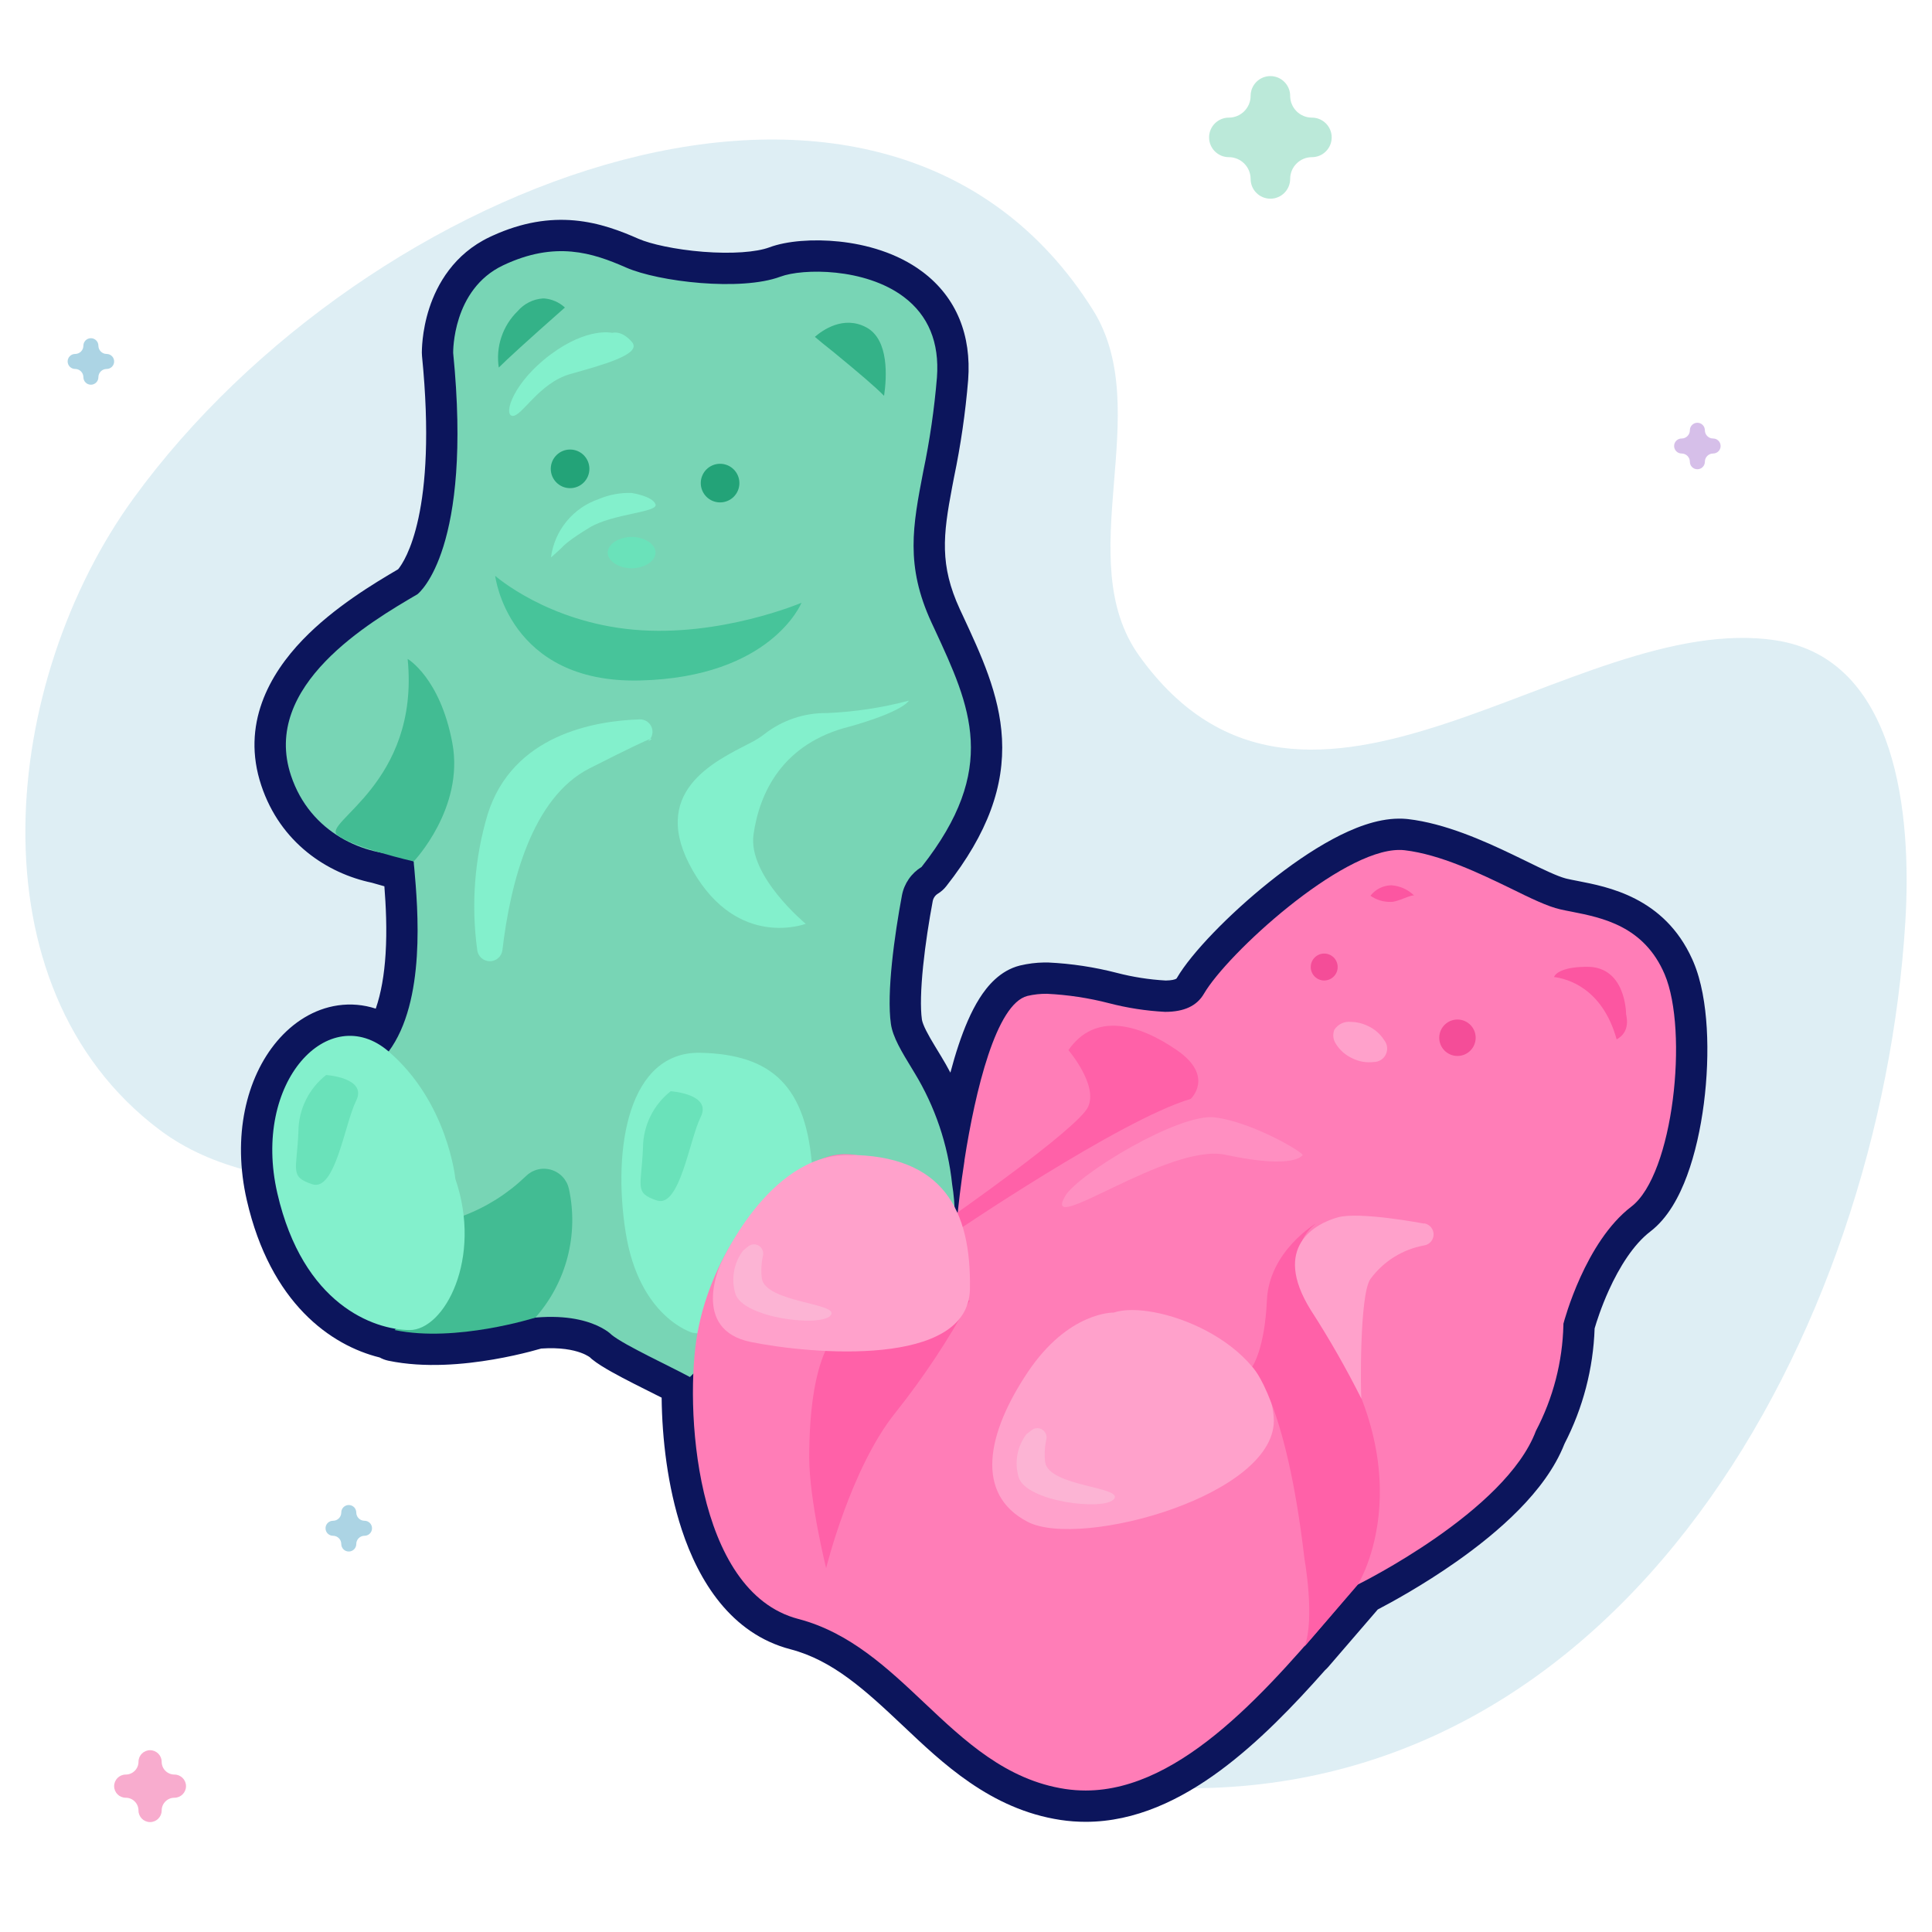 <svg width="457" height="457" viewBox="0 0 457 457" fill="none" xmlns="http://www.w3.org/2000/svg">
<path d="M31.68 117.743C86.657 42.24 209.248 -4.99 258.491 73.264C273.545 97.187 253.049 132.249 269.485 155.147C309.136 210.387 371.97 144.101 420.054 151.47C448.853 155.883 452.233 192.905 450.693 218.036C444.775 314.685 384.372 426.789 275.924 422.902C243.525 421.74 220.913 400.137 204.758 373.645C185.689 342.375 164.211 307.264 130.451 290.505C101.666 276.217 63.375 286.556 37.724 267.236C-7.355 233.283 0.228 160.935 31.68 117.743Z" fill="#5BAACB" fill-opacity="0.2"/>
<path opacity="0.5" d="M35.5 431C37.014 431 38.242 429.772 38.242 428.258C38.242 426.595 39.595 425.242 41.258 425.242C42.772 425.242 44 424.014 44 422.5C44 420.986 42.772 419.758 41.258 419.758C39.595 419.758 38.242 418.405 38.242 416.742C38.242 415.228 37.014 414 35.5 414C33.986 414 32.758 415.228 32.758 416.742C32.758 418.405 31.405 419.758 29.742 419.758C28.228 419.758 27 420.986 27 422.5C27 424.014 28.228 425.242 29.742 425.242C31.405 425.242 32.758 426.595 32.758 428.258C32.758 429.772 33.985 431 35.5 431Z" fill="#F35A9E"/>
<path opacity="0.5" d="M300.5 47C303.083 47 305.177 44.906 305.177 42.323C305.177 39.485 307.485 37.177 310.323 37.177C312.905 37.177 315 35.083 315 32.5C315 29.917 312.905 27.823 310.323 27.823C307.485 27.823 305.177 25.515 305.177 22.677C305.177 20.095 303.083 18 300.5 18C297.917 18 295.823 20.095 295.823 22.677C295.823 25.515 293.515 27.823 290.677 27.823C288.095 27.823 286 29.917 286 32.5C286 35.083 288.095 37.177 290.677 37.177C293.515 37.177 295.823 39.485 295.823 42.323C295.823 44.906 297.916 47 300.5 47Z" fill="#78D5B5"/>
<path opacity="0.5" d="M82.5 367C83.48 367 84.274 366.206 84.274 365.226C84.274 364.15 85.15 363.274 86.226 363.274C87.206 363.274 88 362.48 88 361.5C88 360.52 87.206 359.726 86.226 359.726C85.15 359.726 84.274 358.85 84.274 357.774C84.274 356.794 83.48 356 82.5 356C81.52 356 80.726 356.794 80.726 357.774C80.726 358.85 79.85 359.726 78.774 359.726C77.794 359.726 77 360.52 77 361.5C77 362.48 77.794 363.274 78.774 363.274C79.85 363.274 80.726 364.15 80.726 365.226C80.726 366.206 81.52 367 82.5 367Z" fill="#5BAACB"/>
<path opacity="0.5" d="M401.5 111C402.48 111 403.274 110.206 403.274 109.226C403.274 108.15 404.15 107.274 405.226 107.274C406.206 107.274 407 106.48 407 105.5C407 104.52 406.206 103.726 405.226 103.726C404.15 103.726 403.274 102.85 403.274 101.774C403.274 100.794 402.48 100 401.5 100C400.52 100 399.726 100.794 399.726 101.774C399.726 102.85 398.85 103.726 397.774 103.726C396.794 103.726 396 104.52 396 105.5C396 106.48 396.794 107.274 397.774 107.274C398.85 107.274 399.726 108.15 399.726 109.226C399.726 110.206 400.52 111 401.5 111Z" fill="#AF81D5"/>
<path opacity="0.5" d="M21.5 91C22.48 91 23.274 90.206 23.274 89.226C23.274 88.15 24.15 87.274 25.226 87.274C26.206 87.274 27 86.48 27 85.5C27 84.52 26.206 83.726 25.226 83.726C24.15 83.726 23.274 82.85 23.274 81.774C23.274 80.794 22.48 80 21.5 80C20.52 80 19.726 80.794 19.726 81.774C19.726 82.85 18.85 83.726 17.774 83.726C16.794 83.726 16 84.52 16 85.5C16 86.48 16.794 87.274 17.774 87.274C18.85 87.274 19.726 88.15 19.726 89.226C19.726 90.206 20.52 91 21.5 91Z" fill="#5BAACB"/>
<path d="M119.022 62.755C131.355 56.915 140.169 59.792 148.07 63.273C155.823 66.68 175.268 68.927 184.589 65.446C189.91 63.458 204.59 63.334 213.738 70.198C219.59 74.581 222.244 81.001 221.626 89.285C221.008 96.752 219.927 104.174 218.392 111.507C215.898 124.421 214.133 133.755 220.306 147.187L221.084 148.853C229.602 167.236 236.343 181.767 217.997 205.063C216.801 205.794 215.769 206.767 214.97 207.92C214.171 209.072 213.62 210.378 213.355 211.755C211.577 221.224 209.689 234.878 210.738 242.212C211.195 245.347 213.244 248.718 215.849 252.99L216.269 253.681C221.178 261.717 224.236 270.747 225.219 280.113C225.506 281.893 225.696 283.686 225.792 285.484C226.024 285.924 226.242 286.375 226.45 286.835C226.484 286.811 226.519 286.787 226.554 286.762C226.904 283.366 227.428 279.149 228.133 274.605C228.137 274.551 228.137 274.498 228.133 274.444C230.689 258.037 235.627 237.445 243.034 235.581C244.554 235.222 246.114 235.052 247.677 235.074C252.62 235.314 257.526 236.059 262.318 237.296C266.661 238.426 271.108 239.112 275.59 239.346C280.083 239.346 283.096 237.951 284.775 235.074C290.331 225.543 317.158 201.049 330.985 201.049C331.397 201.044 331.81 201.066 332.22 201.111C340.689 202.099 349.961 206.568 357.368 210.161C362.071 212.482 366.133 214.445 369.071 215.099C369.911 215.297 370.825 215.469 371.775 215.654C378.948 217.074 388.886 219.012 393.763 230.469C399.429 243.827 395.862 277.828 385.862 285.433C374.962 293.777 370.023 312.33 369.813 313.124C369.801 313.214 369.801 313.305 369.813 313.395C369.605 322.143 367.377 330.725 363.306 338.47C356.304 357.154 322.897 373.953 321.209 374.794C321.192 374.822 321.184 374.838 321.183 374.84L308.565 389.483C308.585 389.431 308.603 389.377 308.623 389.324C293.573 406.441 275.915 423.532 256.812 423.532C255.196 423.533 253.582 423.413 251.984 423.174C237.997 421.063 228.157 411.779 218.651 402.804C209.972 394.606 200.985 386.125 188.837 382.952C168.063 377.526 163.135 345.232 163.999 324.927L163.194 325.731C158.811 323.323 147.688 318.213 144.675 315.743C144.434 315.471 139.396 310.534 126.639 311.666V311.667C126.639 311.667 107.836 317.63 93.391 314.617L93.571 314.318C84.691 312.861 70.968 305.579 65.601 282.247C59.527 255.84 77.861 236.642 91.91 248.704C91.918 248.71 91.925 248.717 91.932 248.723C100.782 236.79 98.835 214.883 97.997 205.36C97.947 204.792 97.86 204.286 97.86 203.817L97.804 203.752C97.31 203.638 93.694 202.789 89.755 201.613C81.202 199.912 72.406 194.188 68.836 183.458C61.713 162.137 87.639 147.075 98.75 140.557C99.287 140.132 111.798 129.718 107.194 83.483C107.194 83.298 106.972 68.458 119.022 62.755Z" fill="#0C155C"/>
<path d="M116.534 55.742C123.561 52.543 129.945 51.609 135.869 52.14C141.835 52.675 146.91 54.669 151.049 56.492L151.051 56.491C153.833 57.714 159.69 59.034 166.325 59.558C173.06 60.09 178.908 59.659 181.997 58.506C186.121 56.965 192.386 56.49 198.506 57.136C204.753 57.796 212.159 59.756 218.177 64.269H218.178C226.357 70.394 229.788 79.434 229.013 89.834C229.012 89.855 229.01 89.875 229.008 89.896C228.368 97.629 227.251 105.316 225.665 112.911L225.217 115.248C223.06 126.629 222.243 133.66 227.037 144.093H227.036L227.796 145.72L227.805 145.739C231.925 154.629 236.468 164.197 237.013 174.733C237.585 185.815 233.786 196.986 223.817 209.646C223.272 210.337 222.609 210.927 221.858 211.386C221.542 211.578 221.268 211.836 221.056 212.141C220.842 212.449 220.698 212.796 220.628 213.157C219.768 217.741 218.891 223.295 218.355 228.536C217.803 233.943 217.683 238.423 218.068 241.143L218.101 241.323C218.198 241.786 218.455 242.562 219.097 243.83C219.649 244.922 220.348 246.12 221.23 247.58L222.174 249.133L222.18 249.145L222.588 249.819H222.59C223.371 251.099 224.11 252.402 224.807 253.725C225.403 251.476 226.045 249.288 226.737 247.215C228.063 243.239 229.677 239.347 231.674 236.181C233.514 233.264 236.539 229.577 241.225 228.397L241.335 228.371C243.183 227.935 245.072 227.699 246.969 227.668H247.781L248.036 227.675C253.483 227.939 258.889 228.76 264.17 230.124L264.182 230.127C267.969 231.112 271.845 231.716 275.751 231.934C277.166 231.918 277.858 231.691 278.118 231.57C278.238 231.514 278.276 231.477 278.28 231.474C278.284 231.471 278.319 231.441 278.378 231.34C281.858 225.373 290.818 216.181 300.146 208.707C304.935 204.87 310.14 201.224 315.203 198.501C320.034 195.902 325.597 193.665 330.901 193.641H330.985C331.501 193.638 332.012 193.658 332.515 193.699L333.043 193.749L333.078 193.753C341.786 194.769 350.873 198.821 357.78 202.132L360.6 203.496L360.646 203.518C365.365 205.846 368.417 207.267 370.316 207.778L370.682 207.869L370.767 207.888C371.098 207.966 371.445 208.039 371.839 208.118L373.192 208.382L373.214 208.387C380.111 209.752 393.611 212.133 400.267 226.856L400.578 227.568L400.582 227.576C402.471 232.029 403.391 237.615 403.72 243.185C404.056 248.873 403.804 255.079 403.034 261.054C402.266 267.009 400.954 272.962 399.059 278.084C397.257 282.953 394.553 288.117 390.364 291.312L390.365 291.313C386.382 294.362 383.041 299.735 380.574 305.171C378.752 309.186 377.642 312.702 377.196 314.226C376.872 323.736 374.439 333.054 370.072 341.509C367.775 347.367 363.686 352.633 359.295 357.101C354.735 361.741 349.467 365.905 344.527 369.381C336.52 375.014 328.991 379.101 325.901 380.71L314.176 394.318C313.945 394.587 313.696 394.833 313.436 395.061C306.015 403.452 297.675 412.132 288.638 418.806C279.326 425.683 268.597 430.938 256.814 430.938H256.813L256.812 430.94V430.938C254.829 430.939 252.849 430.793 250.888 430.499L250.879 430.498C234.243 427.987 222.79 416.899 213.565 408.189H213.564C204.645 399.765 196.981 392.735 186.964 390.119C172.905 386.447 165.266 373.967 161.268 361.837C157.911 351.65 156.607 340.299 156.506 330.604C154.659 329.672 152.433 328.57 150.058 327.361C148.177 326.402 146.259 325.402 144.59 324.462C143.043 323.592 141.279 322.538 139.979 321.472C139.766 321.298 139.564 321.11 139.372 320.913C140.011 321.574 137.118 318.355 128.002 318.99C127.958 319.003 127.912 319.018 127.864 319.032C127.257 319.208 126.395 319.449 125.322 319.725C123.182 320.276 120.177 320.974 116.681 321.572C109.866 322.739 100.464 323.659 91.879 321.869C91.143 321.716 90.445 321.453 89.803 321.097C78.276 318.249 63.99 308.288 58.382 283.907C54.917 268.845 58.21 254.941 65.555 246.263C69.24 241.911 74.191 238.639 79.967 237.811C82.994 237.377 86.004 237.652 88.883 238.587C90.156 234.925 90.9 230.507 91.205 225.671C91.572 219.852 91.271 214.146 90.922 209.645C89.983 209.389 88.971 209.104 87.931 208.796C77.414 206.587 66.322 199.368 61.807 185.797L61.808 185.796C56.986 171.351 63.775 159.461 71.621 151.317C79.038 143.618 88.588 137.932 94.177 134.653C95.816 132.662 103.494 121.086 99.823 84.217C99.799 83.973 99.787 83.728 99.787 83.483C99.787 83.558 99.786 83.373 99.788 83.201C99.79 83.014 99.796 82.77 99.807 82.476C99.831 81.889 99.881 81.096 99.986 80.149C100.194 78.273 100.628 75.706 101.547 72.89C103.374 67.292 107.356 60.081 115.852 56.059L116.534 55.742ZM134.547 66.896C131.406 66.614 127.721 67.01 123.123 69.025L122.191 69.449C118.639 71.131 116.706 74.192 115.631 77.486C115.1 79.116 114.837 80.65 114.71 81.787C114.648 82.347 114.621 82.789 114.61 83.071C114.608 83.115 114.608 83.156 114.607 83.192C119.216 130.358 106.653 143.749 103.346 146.365C103.077 146.578 102.794 146.772 102.498 146.945C96.82 150.277 88.453 155.199 82.289 161.596C76.177 167.941 73.565 174.239 75.861 181.111L75.865 181.119C78.354 188.602 84.333 192.793 90.593 194.218L91.199 194.347L91.539 194.423C91.651 194.451 91.763 194.482 91.874 194.515C94.668 195.349 97.304 196.012 98.628 196.333L99.472 196.534L99.755 196.606C101.164 196.99 102.429 197.784 103.39 198.888L103.447 198.953C104.584 200.259 105.224 201.921 105.263 203.649C105.264 203.664 105.268 203.695 105.274 203.749C105.278 203.792 105.284 203.841 105.292 203.905C105.298 203.963 105.307 204.042 105.316 204.12C105.334 204.279 105.355 204.485 105.375 204.715C105.792 209.454 106.544 217.822 105.99 226.604C105.449 235.171 103.611 245.41 97.882 253.136C96.656 254.788 94.799 255.856 92.754 256.085C90.71 256.313 88.662 255.681 87.102 254.34C87.088 254.327 87.074 254.315 87.061 254.304C84.997 252.541 83.323 252.295 82.07 252.475C80.647 252.679 78.759 253.595 76.863 255.835C73.047 260.343 70.211 269.242 72.82 280.587C77.521 301.021 88.891 306.044 94.77 307.008C95.526 307.132 96.247 307.371 96.913 307.708C102.362 308.455 108.675 307.914 114.181 306.971C117.192 306.455 119.791 305.851 121.628 305.378C122.544 305.143 123.264 304.941 123.742 304.802C123.98 304.733 124.158 304.68 124.27 304.646C124.275 304.645 124.28 304.643 124.284 304.642C124.825 304.461 125.394 304.34 125.984 304.287C139.526 303.086 146.844 307.672 149.51 310.118C149.531 310.133 149.554 310.15 149.58 310.168C149.715 310.263 149.893 310.382 150.12 310.525C150.577 310.815 151.159 311.158 151.857 311.551C153.257 312.339 154.958 313.23 156.782 314.159C158.939 315.258 161.389 316.472 163.49 317.537C164.662 317.456 165.86 317.652 166.982 318.146C169.776 319.375 171.529 322.192 171.399 325.241C170.993 334.791 171.976 346.997 175.338 357.2C178.782 367.65 183.995 374.03 190.709 375.784C204.988 379.514 215.299 389.447 223.737 397.418H223.736C233.523 406.659 241.752 414.138 253.091 415.85C254.321 416.033 255.564 416.125 256.808 416.125H256.812C264.131 416.125 271.782 412.836 279.837 406.888C287.862 400.962 295.616 392.899 303.06 384.432C303.252 384.214 303.454 384.01 303.665 383.82L315.391 370.213C316.066 369.356 316.922 368.655 317.904 368.166C318.609 367.814 327.005 363.594 336.002 357.264C340.5 354.099 345.002 350.508 348.728 346.717C352.513 342.867 355.13 339.177 356.37 335.87L356.546 335.441C356.609 335.299 356.677 335.16 356.749 335.023C360.262 328.339 362.195 320.94 362.401 313.395C362.395 312.996 362.413 312.596 362.463 312.197L362.541 311.707C362.573 311.544 362.611 311.382 362.653 311.222C362.808 310.642 364.218 305.362 367.083 299.049C369.863 292.924 374.441 284.847 381.359 279.551L381.378 279.537C382.178 278.928 383.665 276.999 385.165 272.944C386.574 269.135 387.675 264.326 388.341 259.16C389.004 254.016 389.207 248.741 388.93 244.06C388.647 239.266 387.89 235.596 386.947 233.369L386.637 232.68C383.355 225.732 377.458 224.329 370.359 222.923C369.517 222.759 368.453 222.559 367.46 222.328V222.329C367.456 222.328 367.452 222.326 367.448 222.325C367.424 222.32 367.399 222.316 367.375 222.31V222.307C363.378 221.398 358.431 218.946 354.09 216.804V216.802C346.417 213.082 338.345 209.287 331.376 208.47C331.264 208.459 331.161 208.455 331.069 208.456C331.041 208.456 331.013 208.456 330.985 208.456C329.4 208.456 326.457 209.27 322.221 211.548C318.192 213.715 313.75 216.79 309.41 220.267C300.481 227.422 293.252 235.24 291.175 238.804L291.172 238.808C287.708 244.744 281.661 246.753 275.589 246.753C275.461 246.753 275.333 246.75 275.205 246.743C270.228 246.484 265.289 245.72 260.466 244.467V244.468C256.207 243.368 251.848 242.703 247.455 242.48C246.72 242.477 245.987 242.544 245.265 242.679C245.081 242.863 244.717 243.273 244.205 244.084C243.113 245.816 241.944 248.447 240.791 251.903C238.541 258.647 236.766 267.248 235.518 275.172C235.517 275.175 235.518 275.178 235.518 275.181C235.503 275.368 235.481 275.555 235.453 275.74C234.767 280.154 234.26 284.245 233.923 287.522C233.703 289.647 232.576 291.575 230.831 292.81C230.804 292.829 230.78 292.846 230.761 292.859C230.744 292.871 230.728 292.881 230.72 292.887C230.716 292.89 230.713 292.892 230.711 292.894C230.709 292.895 230.708 292.895 230.708 292.895L230.383 293.112C228.637 294.206 226.507 294.526 224.507 293.983C222.373 293.403 220.61 291.899 219.7 289.885C219.546 289.545 219.393 289.231 219.239 288.939C218.74 287.992 218.452 286.948 218.395 285.878C218.313 284.338 218.15 282.806 217.906 281.291C217.884 281.157 217.867 281.022 217.853 280.887C216.984 272.615 214.283 264.64 209.947 257.542C209.944 257.537 209.941 257.531 209.938 257.525L209.524 256.845C208.263 254.777 206.932 252.601 205.878 250.519C204.822 248.431 203.802 245.984 203.408 243.279C203.407 243.273 203.406 243.266 203.405 243.26C202.745 238.645 203.044 232.639 203.616 227.031C204.206 221.258 205.159 215.265 206.075 210.387L206.081 210.352C206.542 207.96 207.499 205.694 208.884 203.697C209.977 202.122 211.32 200.739 212.858 199.603C220.662 189.415 222.549 181.918 222.217 175.497C221.848 168.348 218.761 161.459 214.362 151.967V151.966L213.594 150.319C213.588 150.306 213.581 150.293 213.575 150.28C206.344 134.545 208.601 123.134 211.118 110.102C211.125 110.064 211.133 110.027 211.141 109.989C212.611 102.967 213.647 95.861 214.241 88.712C214.694 82.558 212.817 78.763 209.297 76.127L209.293 76.123C206.163 73.774 201.658 72.366 196.95 71.869C192.113 71.358 188.378 71.938 187.181 72.385C180.949 74.713 172.414 74.9 165.159 74.327C157.803 73.746 150.061 72.239 145.09 70.055L145.084 70.051C141.323 68.394 138.043 67.209 134.547 66.896ZM314.738 371.189C314.719 371.222 314.704 371.25 314.691 371.274C314.678 371.298 314.665 371.32 314.656 371.338C314.637 371.372 314.622 371.4 314.612 371.42C314.602 371.44 314.593 371.456 314.587 371.468C314.581 371.479 314.577 371.489 314.574 371.496C314.571 371.502 314.568 371.506 314.567 371.509L314.565 371.511V371.512L314.591 371.462C314.603 371.438 314.617 371.41 314.633 371.38C314.665 371.318 314.703 371.25 314.745 371.176C314.764 371.141 314.786 371.107 314.806 371.071L314.738 371.189ZM96.847 243.182C96.86 243.193 96.871 243.202 96.878 243.208C96.883 243.213 96.887 243.217 96.888 243.218C96.887 243.217 96.886 243.215 96.884 243.213C96.879 243.209 96.871 243.202 96.861 243.193L96.762 243.106C96.798 243.137 96.828 243.164 96.847 243.182Z" fill="#0C155C"/>
<path d="M216.269 253.682L215.849 252.99C213.244 248.719 211.194 245.348 210.738 242.212C209.688 234.879 211.577 221.225 213.355 211.755C213.62 210.378 214.17 209.072 214.97 207.92C215.769 206.768 216.8 205.795 217.997 205.064C236.343 181.768 229.602 167.237 221.083 148.854L220.306 147.187C214.133 133.755 215.898 124.422 218.392 111.508C219.928 104.174 221.008 96.753 221.627 89.286C222.244 81.002 219.59 74.582 213.738 70.199C204.589 63.335 189.91 63.459 184.589 65.446C175.268 68.928 155.824 66.681 148.071 63.273C140.169 59.792 131.355 56.915 119.021 62.755C106.972 68.459 107.194 83.298 107.194 83.483C111.799 129.73 99.28 140.138 98.749 140.558C87.638 147.076 61.712 162.138 68.836 183.459C73.354 197.039 86.243 202.607 96.416 202.138L97.861 203.817C97.861 204.286 97.947 204.793 97.996 205.36C98.836 214.891 100.787 236.83 91.91 248.756L86.206 248.558C80.255 247.521 74.873 249.163 71.157 253.225C64.984 259.892 63.934 272.003 68.033 287.311C76.601 319.287 106.453 315.892 118.885 312.954C137.404 308.583 144.392 315.423 144.676 315.744C147.688 318.213 158.811 323.324 163.194 325.731L167.182 321.756C171.466 303.953 179.528 287.645 193.17 282.25C195.108 281.484 197.145 276.719 199.231 276.719C211.207 276.719 223.837 284.929 225.861 287.521C225.829 285.04 225.614 282.564 225.219 280.114C224.236 270.748 221.178 261.718 216.269 253.682Z" fill="#78D5B5"/>
<path d="M163.762 315.237C163.762 315.237 151.182 311.644 147.996 291.508C144.811 271.372 148.725 248.631 165.713 249.027C182.7 249.422 190.811 257.002 192.145 276.545C193.478 296.089 182.663 318.422 163.762 315.237Z" fill="#83F0CC"/>
<path d="M393.763 230.469C388.886 219.013 378.948 217.074 371.775 215.654C370.824 215.469 369.911 215.296 369.071 215.099C366.133 214.445 362.071 212.482 357.368 210.161C349.96 206.568 340.689 202.099 332.219 201.111C331.81 201.065 331.397 201.045 330.985 201.049C317.158 201.049 290.33 225.543 284.775 235.074C283.096 237.951 280.083 239.346 275.589 239.346C271.108 239.113 266.661 238.426 262.318 237.297C257.526 236.059 252.619 235.314 247.676 235.074C246.114 235.052 244.555 235.222 243.034 235.581C235.626 237.445 230.688 258.037 228.132 274.445C228.137 274.498 228.137 274.552 228.132 274.605C227.268 280.173 226.676 285.247 226.342 288.926L227.268 291.124L225.219 291.84C225.172 291.767 225.135 291.688 225.108 291.605C224.869 291.087 224.606 290.56 224.318 290.025C224.261 289.945 224.215 289.858 224.182 289.766C223.811 289.083 223.4 288.383 222.947 287.667C222.947 287.593 211.935 273.013 199.972 273.013C198.171 273.009 196.386 273.348 194.713 274.013C180.824 279.531 168.33 296.865 164.996 315.211C161.861 332.495 164.256 376.532 188.836 382.952C200.984 386.124 209.972 394.606 218.651 402.804C228.157 411.779 237.997 421.063 251.984 423.174C253.582 423.413 255.196 423.533 256.812 423.532C279.775 423.532 300.651 398.841 317.417 379.087L320.787 375.1C320.887 374.985 321.008 374.893 321.145 374.828C321.491 374.655 356.158 357.544 363.306 338.47C367.377 330.725 369.604 322.143 369.812 313.396C369.801 313.306 369.801 313.214 369.812 313.124C370.022 312.334 374.96 293.778 385.862 285.433C395.862 277.828 399.43 243.827 393.763 230.469ZM255.91 250.778C255.647 250.659 255.441 250.439 255.34 250.168C255.238 249.898 255.248 249.597 255.367 249.334C255.487 249.07 255.706 248.865 255.977 248.763C256.248 248.661 256.548 248.671 256.812 248.79L255.91 250.778Z" fill="#FF7DB7"/>
<path d="M133.626 72.742C132.267 71.493 130.528 70.737 128.688 70.594H128.428C127.28 70.672 126.159 70.978 125.131 71.496C124.102 72.013 123.188 72.731 122.441 73.606C120.689 75.313 119.371 77.413 118.596 79.732C117.82 82.052 117.611 84.523 117.984 86.939C119.984 84.952 124.256 81.014 133.626 72.742Z" fill="#34B288"/>
<path d="M319.886 250.334C321.446 251.117 323.203 251.422 324.936 251.211C325.538 251.214 326.129 251.045 326.639 250.725C327.149 250.405 327.557 249.946 327.816 249.402C328.075 248.858 328.174 248.252 328.101 247.654C328.028 247.056 327.787 246.491 327.405 246.026C326.472 244.548 325.123 243.38 323.528 242.668C322.28 242.062 320.915 241.737 319.528 241.717C318.764 241.635 317.993 241.768 317.301 242.102C316.61 242.436 316.025 242.957 315.615 243.606C315.402 244.159 315.329 244.756 315.403 245.344C315.476 245.931 315.693 246.492 316.034 246.976C316.96 248.45 318.3 249.618 319.886 250.334Z" fill="#FFA1CB"/>
<path d="M209.12 93.63C209.75 89.346 210.355 80.359 204.935 77.445C199.515 74.532 194.528 78.136 192.75 79.68C193.762 80.556 195.552 82.013 197.293 83.383C203.268 88.297 207.083 91.544 209.12 93.63Z" fill="#34B288"/>
<path d="M143.75 130.715C143.75 132.703 146.342 134.419 149.404 134.419C152.466 134.419 155.058 132.74 155.058 130.715C155.058 128.691 152.466 127.012 149.404 127.012C146.342 127.012 143.75 128.728 143.75 130.715Z" fill="#6AE2BA"/>
<path d="M334.553 211.877C333.094 210.426 331.161 209.55 329.108 209.408C328.153 209.424 327.213 209.654 326.359 210.081C325.504 210.509 324.756 211.122 324.17 211.877C325.574 212.873 327.264 213.384 328.985 213.334C330.541 213.433 334.022 211.421 334.553 211.877Z" fill="#FC56A1"/>
<path d="M384.64 239.926C384.64 239.469 384.504 228.691 375.467 228.691C370.232 228.691 368.467 229.926 367.874 230.63C367.756 230.775 367.661 230.937 367.59 231.111C370.701 231.494 379.01 233.667 382.405 245.852C383.64 245.198 385.418 243.642 384.689 240.136C384.666 240.068 384.649 239.997 384.64 239.926Z" fill="#FC56A1"/>
<path d="M170.33 118.841C172.853 118.841 174.898 116.796 174.898 114.273C174.898 111.75 172.853 109.705 170.33 109.705C167.807 109.705 165.762 111.75 165.762 114.273C165.762 116.796 167.807 118.841 170.33 118.841Z" fill="#23A378"/>
<path d="M134.848 115.47C137.371 115.47 139.416 113.425 139.416 110.902C139.416 108.379 137.371 106.334 134.848 106.334C132.326 106.334 130.281 108.379 130.281 110.902C130.281 113.425 132.326 115.47 134.848 115.47Z" fill="#23A378"/>
<path d="M344.751 249.779C347.13 249.779 349.059 247.85 349.059 245.471C349.059 243.091 347.13 241.162 344.751 241.162C342.371 241.162 340.442 243.091 340.442 245.471C340.442 247.85 342.371 249.779 344.751 249.779Z" fill="#F44D98"/>
<path d="M313.232 231.927C314.991 231.927 316.417 230.501 316.417 228.742C316.417 226.983 314.991 225.557 313.232 225.557C311.473 225.557 310.047 226.983 310.047 228.742C310.047 230.501 311.473 231.927 313.232 231.927Z" fill="#F44D98"/>
<path d="M263.441 310.481C263.441 310.481 252.725 310.172 243.071 324.629C233.417 339.086 230.528 353.444 243.071 359.975C255.614 366.506 302.602 353.555 301.293 335.283C299.985 317.012 272.935 307.283 263.441 310.481Z" fill="#FFA1CB"/>
<path d="M229.404 307.617C224.311 316.966 218.416 325.855 211.787 334.185C201.231 347.284 195.417 370.938 195.417 370.938C195.417 370.938 191.417 354.889 191.417 344.741C191.417 334.593 192.503 316.346 201.602 312.37C210.701 308.395 229.404 307.617 229.404 307.617Z" fill="#FF61A8"/>
<path d="M225.244 291.9C225.244 291.9 265.009 264.85 281.651 259.937C281.651 259.937 287.38 254.616 278.38 248.406C269.38 242.196 258.997 239.332 252.725 248.406C252.725 248.406 259.824 256.665 257.367 261.85C254.911 267.036 224.343 288.32 224.343 288.32L225.244 291.9Z" fill="#FF61A8"/>
<path d="M170.33 299.295C170.33 299.295 163.392 314.529 177.577 317.431C191.762 320.332 229.083 323.604 229.429 304.949C229.775 286.295 223.108 273.184 200.552 273.184C181.577 273.184 170.33 299.295 170.33 299.295Z" fill="#FFA1CB"/>
<path d="M296.219 323.26C296.219 323.26 304.22 331.273 308.565 368.754C308.565 368.754 311.108 382.915 308.565 389.483L321.183 374.841C321.183 374.841 338.467 347.396 310.071 309.828C310.071 309.828 302.281 296.445 311.306 289.371C311.306 289.371 300.195 295.927 299.676 307.569C299.158 319.211 296.219 323.26 296.219 323.26Z" fill="#FF61A8"/>
<path d="M336.775 289.419C336.775 289.419 321.54 286.506 316.417 287.963C311.294 289.419 300.676 294.802 310.047 309.876C314.42 316.65 318.422 323.656 322.034 330.864C321.849 330.358 321.491 305.938 324.22 302.469C327.268 298.339 331.775 295.527 336.825 294.605C337.444 294.519 338.013 294.217 338.431 293.752C338.848 293.286 339.087 292.687 339.105 292.062C339.123 291.437 338.918 290.826 338.528 290.338C338.137 289.849 337.586 289.515 336.973 289.395L336.775 289.419Z" fill="#FFA1CB"/>
<path d="M242.775 339.271C241.694 340.707 240.966 342.377 240.651 344.147C240.336 345.916 240.441 347.735 240.96 349.456C242.775 355.283 261.343 357.456 263.528 354.555C265.713 351.654 248.009 351.641 247.219 345.827C247.014 344.046 247.11 342.242 247.503 340.493C247.605 340.05 247.565 339.586 247.391 339.166C247.216 338.746 246.915 338.392 246.529 338.151C246.143 337.91 245.692 337.796 245.238 337.825C244.784 337.853 244.35 338.022 243.997 338.308L242.775 339.271Z" fill="#FCB4D4"/>
<path d="M175.762 295.828C174.681 297.264 173.953 298.934 173.638 300.703C173.323 302.473 173.429 304.292 173.947 306.013C175.762 311.84 194.33 314.013 196.515 311.112C198.701 308.21 181.046 308.173 180.194 302.346C179.989 300.565 180.085 298.762 180.478 297.013C180.58 296.57 180.54 296.106 180.366 295.686C180.191 295.266 179.89 294.911 179.504 294.671C179.118 294.43 178.667 294.316 178.213 294.344C177.759 294.372 177.325 294.541 176.972 294.828L175.762 295.828Z" fill="#FCB4D4"/>
<path d="M308.133 273.185C307.318 271.95 295.849 265.394 287.392 264.308C278.936 263.222 255.133 277.678 252.022 282.827C245.849 293.172 276.294 270.259 289.849 273.148C306.491 276.74 308.133 273.185 308.133 273.185Z" fill="#FF8FC1"/>
<path d="M144.824 78.739C144.824 78.739 139.071 77.307 130.293 83.813C121.515 90.32 118.996 98.011 121.169 98.369C123.342 98.727 127.429 90.603 134.848 88.492C142.268 86.381 151.984 83.826 149.49 80.912C146.997 77.999 144.824 78.739 144.824 78.739Z" fill="#83F0CC"/>
<path d="M141.639 118.049C144.091 117.007 146.741 116.514 149.404 116.604C149.404 116.604 154.342 117.333 155.058 119.283C155.774 121.234 144.935 121.456 139.429 124.802C134.663 127.703 133.49 128.9 132.676 129.74C132.614 129.802 130.318 131.938 130.33 131.839C130.739 128.713 132.015 125.765 134.014 123.328C136.013 120.891 138.654 119.062 141.639 118.049Z" fill="#83F0CC"/>
<path d="M158.651 258.123C156.625 259.711 154.983 261.736 153.848 264.047C152.713 266.357 152.114 268.894 152.095 271.469C151.737 280.691 149.91 282.148 155.367 283.963C160.824 285.777 163.034 269.654 165.75 264.209C168.466 258.765 158.651 258.123 158.651 258.123Z" fill="#6AE2BA"/>
<path d="M117.132 136.209C117.132 136.209 129.478 147.123 149.91 148.95C170.342 150.777 189.589 142.579 189.589 142.579C189.589 142.579 182.478 160.234 151.317 160.962C120.157 161.691 117.132 136.209 117.132 136.209Z" fill="#47C49A"/>
<path d="M96.428 155.863C96.428 155.863 104.107 160.32 106.996 175.74C109.885 191.16 97.86 203.765 97.86 203.765C97.86 203.765 83.589 200.505 79.811 197.53C76.033 194.555 99.342 185.345 96.428 155.863Z" fill="#42BC93"/>
<path d="M195.688 168.667C190.332 168.581 185.107 170.323 180.873 173.605C179.776 174.458 178.593 175.195 177.342 175.803C168.96 180.124 153.194 187.408 163.923 206.025C174.651 224.642 190.589 218.519 190.589 218.519C190.589 218.519 176.824 207.173 178.244 197.346C179.663 187.519 185.058 175.815 201.059 171.84C201.059 171.84 212.812 168.691 214.997 165.729C208.685 167.401 202.211 168.386 195.688 168.667Z" fill="#83F0CC"/>
<path d="M153.355 175.297C153.807 174.897 154.124 174.367 154.264 173.78C154.404 173.192 154.36 172.576 154.137 172.015C153.914 171.454 153.524 170.975 153.02 170.643C152.515 170.312 151.921 170.143 151.318 170.161C140.503 170.507 121.256 173.865 115.355 192.606C112.251 203.007 111.41 213.952 112.885 224.705C112.967 225.438 113.317 226.116 113.867 226.608C114.417 227.1 115.129 227.372 115.867 227.372C116.605 227.372 117.317 227.1 117.867 226.608C118.417 226.116 118.767 225.438 118.848 224.705C120.7 208.952 125.774 188.68 139.466 181.742C158.923 171.865 153.404 175.334 153.404 175.334L153.355 175.297Z" fill="#83F0CC"/>
<path d="M134.589 281.285C135.735 286.619 135.612 292.146 134.231 297.424C132.851 302.701 130.25 307.58 126.638 311.668C126.638 311.668 107.836 317.631 93.391 314.619L109.675 287.557C115.139 285.476 120.128 282.314 124.342 278.261C125.113 277.481 126.08 276.924 127.142 276.651C128.203 276.377 129.319 276.397 130.371 276.707C131.422 277.017 132.37 277.607 133.113 278.413C133.855 279.22 134.366 280.212 134.589 281.285Z" fill="#42BC93"/>
<path d="M107.712 278.864C107.712 278.864 105.959 260.765 91.91 248.704C77.861 236.642 59.527 255.839 65.601 282.247C71.675 308.655 88.453 314.506 96.799 314.618C105.145 314.729 114.169 297.63 107.712 278.864Z" fill="#83F0CC"/>
<path d="M77.144 254.285C75.118 255.873 73.476 257.898 72.341 260.209C71.206 262.519 70.607 265.057 70.589 267.631C70.231 276.853 68.403 278.31 73.86 280.125C79.317 281.94 81.527 265.816 84.243 260.372C86.959 254.927 77.144 254.285 77.144 254.285Z" fill="#6AE2BA"/>
</svg>
